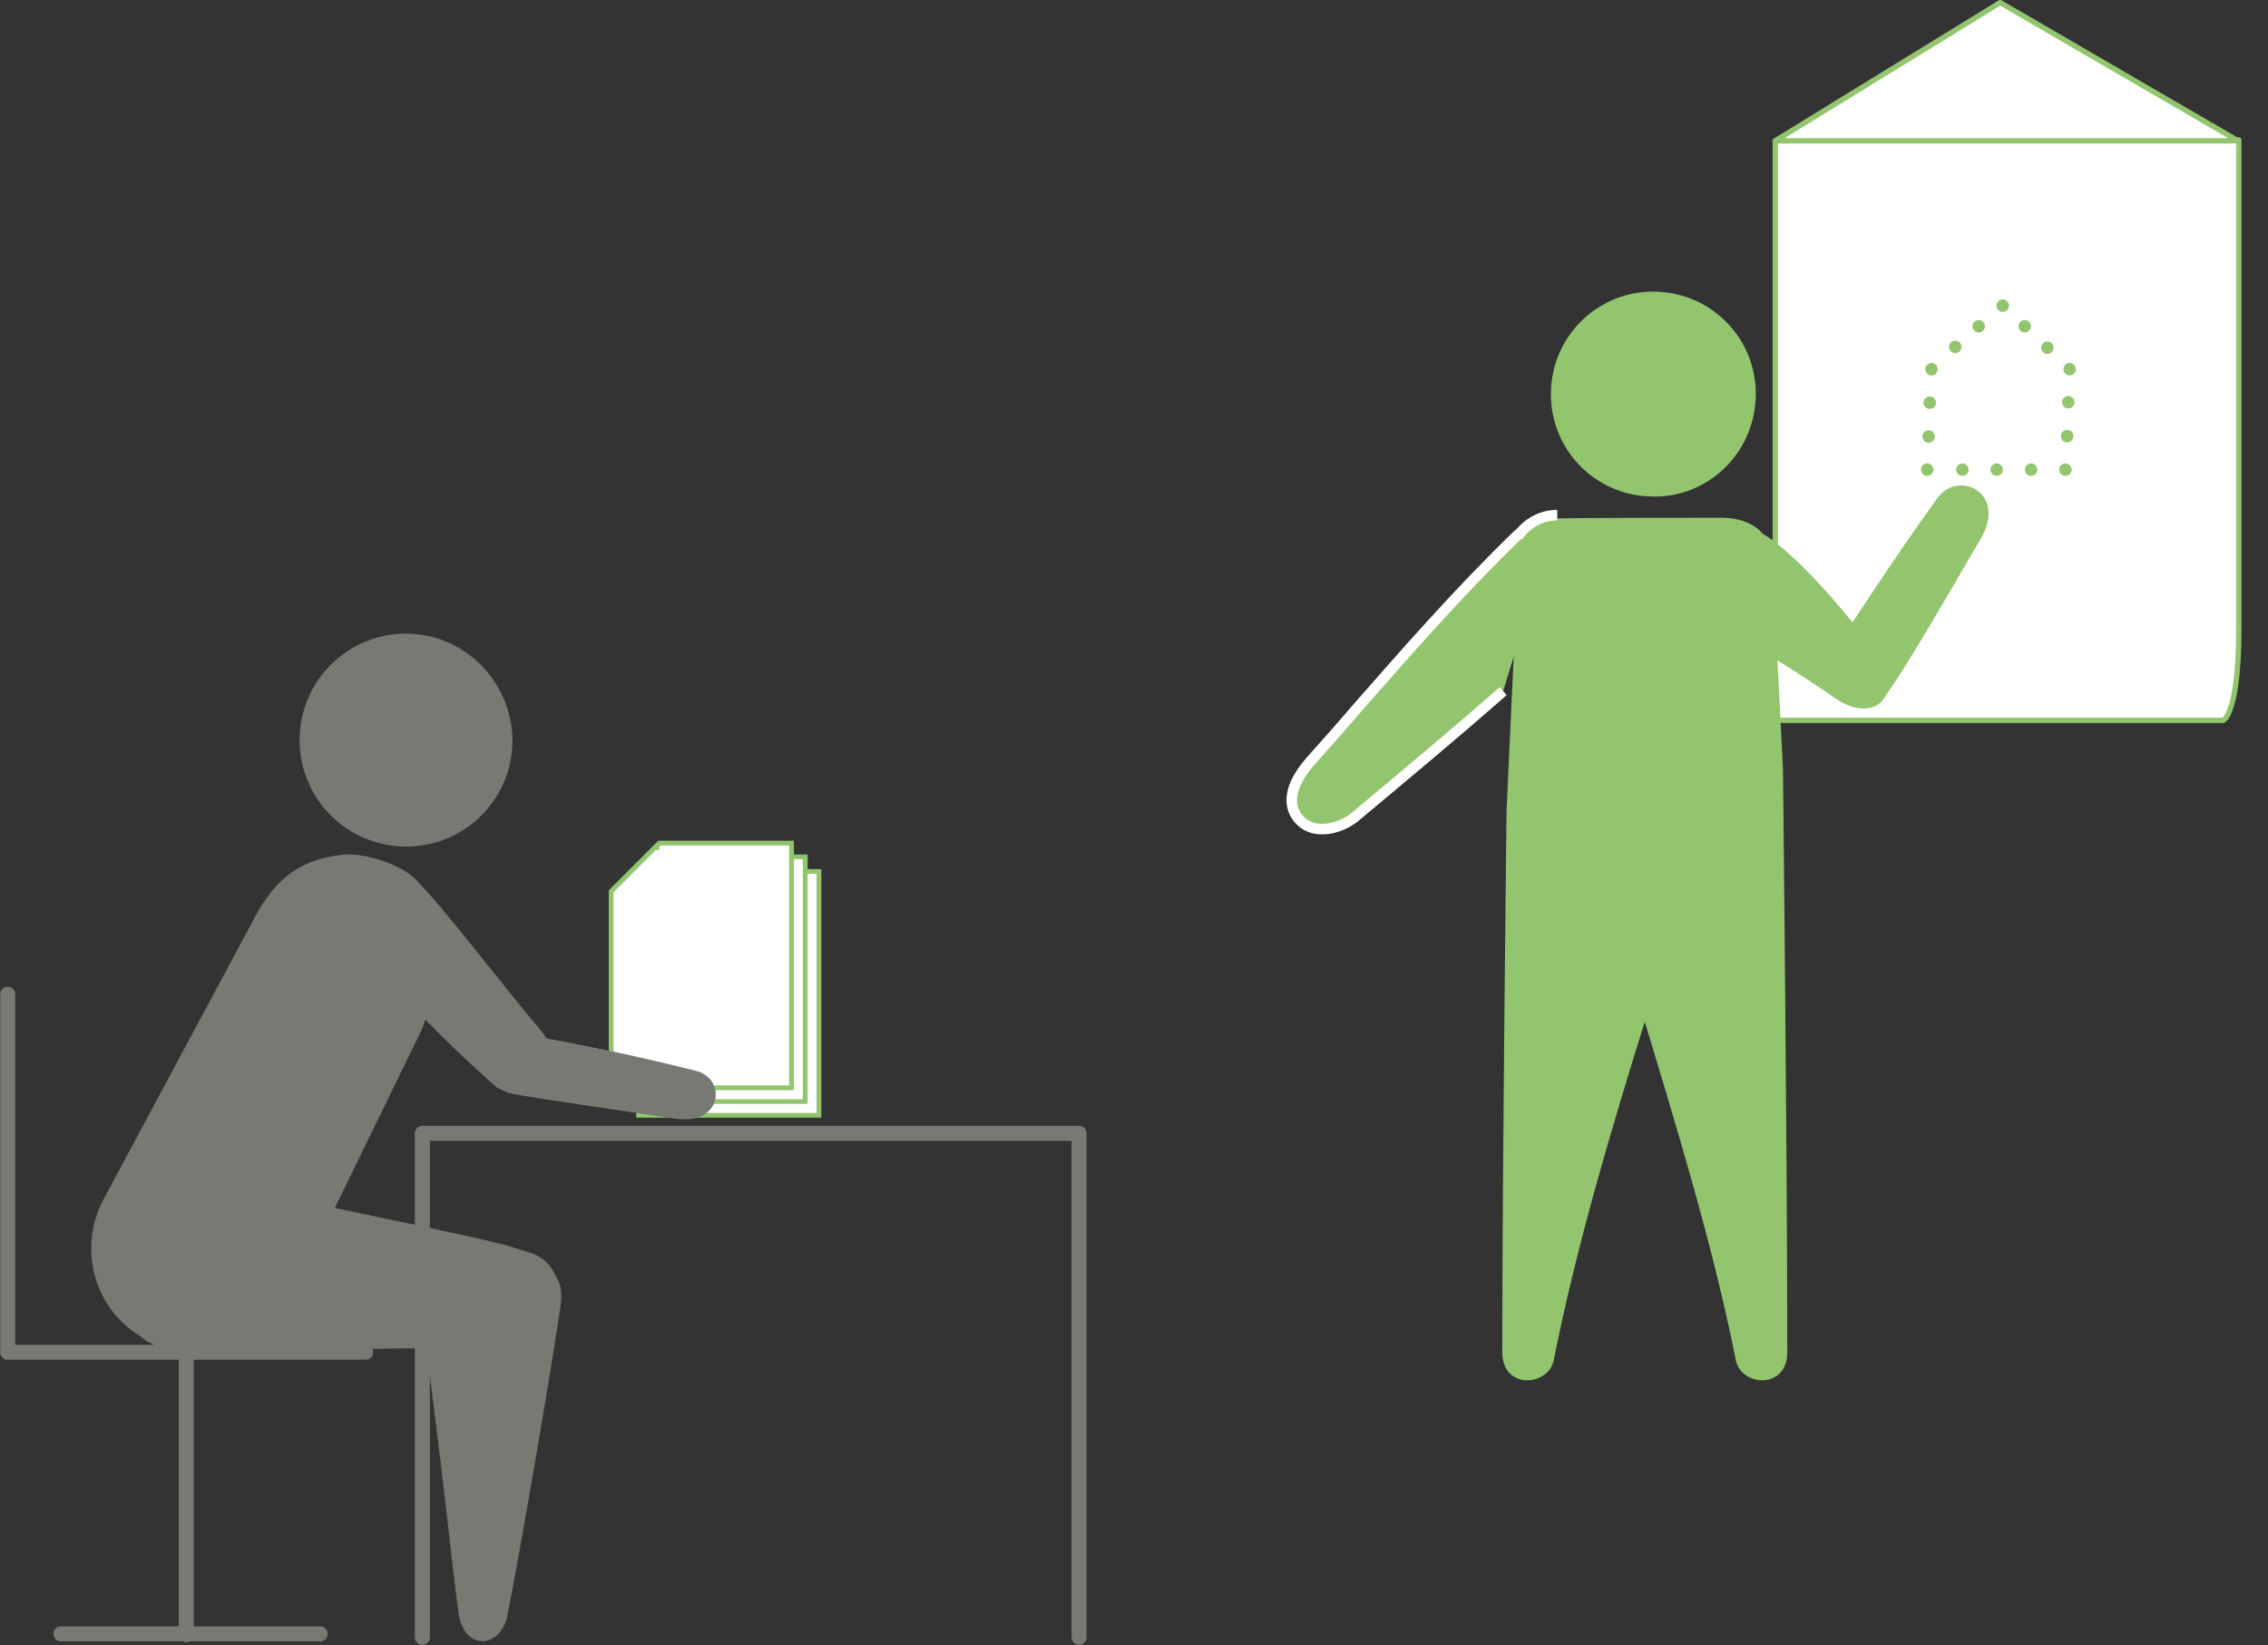 <?xml version="1.0" encoding="UTF-8"?>
<!-- Generator: Adobe Illustrator 24.2.2, SVG Export Plug-In . SVG Version: 6.00 Build 0)  -->
<svg xmlns="http://www.w3.org/2000/svg" xmlns:xlink="http://www.w3.org/1999/xlink" version="1.1" id="Ebene_1" x="0px" y="0px" width="264.2px" height="191.6px" viewBox="0 0 264.2 191.6" style="enable-background:new 0 0 264.2 191.6;" xml:space="preserve">
<rect x="0" y="0" width="264.2" height="191.6" fill="#333333" stroke="none"/>
<style type="text/css">
	.st0{fill:#FFFFFF;}
	.st1{fill:none;stroke:#92C56E;stroke-width:0.62;stroke-linejoin:round;}
	.st2{fill:none;stroke:#92C56E;stroke-width:1.45;stroke-linecap:round;stroke-linejoin:round;stroke-dasharray:0,3.95;}
	.st3{fill:none;stroke:#92C56E;stroke-width:1.45;stroke-linecap:round;stroke-linejoin:round;stroke-dasharray:0,3.64;}
	.st4{fill:none;stroke:#92C56E;stroke-width:1.45;stroke-linecap:round;stroke-linejoin:round;stroke-dasharray:0,4;}
	.st5{fill:none;stroke:#92C56E;stroke-width:1.45;stroke-linecap:round;stroke-linejoin:round;}
	.st6{fill:#92C56E;}
	.st7{fill:#1D1D1B;}
	.st8{fill:none;stroke:#92C56E;stroke-width:0.56;}
	.st9{fill:none;stroke:#777973;stroke-width:1.75;stroke-linecap:round;stroke-linejoin:round;}
	.st10{fill:#777973;}
	.st11{fill:none;stroke:#FFFFFF;stroke-width:1.23;stroke-miterlimit:10;}
</style>
<path class="st0" d="M206.8,16.4v57.4c0,7-1.8,10.1-1.8,10.1H259c0,0,1.8-0.8,1.8-10.6v-57L206.8,16.4z"></path>
<path class="st1" d="M206.8,16.4v57.4c0,7.1-1.8,10.1-1.8,10.1H259c0,0,1.8-0.8,1.8-10.6v-57L206.8,16.4z"></path>
<polygon class="st0" points="224.5,54.7 224.9,42.9 233.3,35.6 241.1,42.9 240.6,54.7 "></polygon>
<line class="st2" x1="240.8" y1="50.8" x2="241" y2="44.9"></line>
<line class="st3" x1="238.5" y1="40.5" x2="234.6" y2="36.8"></line>
<line class="st3" x1="230.5" y1="38" x2="226.3" y2="41.7"></line>
<line class="st2" x1="224.8" y1="46.9" x2="224.6" y2="52.7"></line>
<line class="st4" x1="228.6" y1="54.7" x2="238.6" y2="54.7"></line>
<path class="st5" d="M240.6,54.7L240.6,54.7 M224.5,54.7L224.5,54.7 M225,43L225,43 M233.3,35.6L233.3,35.6 M241.1,43L241.1,43"></path>
<polygon class="st0" points="233,0.3 260.7,16.4 206.8,16.4 "></polygon>
<polygon class="st1" points="233,0.3 260.7,16.4 206.8,16.4 "></polygon>
<path class="st6" d="M206.4,64.7c-0.1-2.2-2.1-4.4-5.8-4.4c-2.1,0-18.8,0-19.2,0.1c-2.4,0-4.4,1.9-4.5,4.3  c-0.3,5.7-1.4,29.7-1.4,29.7s-0.5,41.6-0.5,63.1c0,4.4,5.4,4,6,0.9c2.6-13.1,6.7-26.9,10.6-39.4c3.8,12.6,8,26.3,10.6,39.4  c0.6,3.1,6,3.5,6-0.9c0-23.1-0.5-67.9-0.5-67.9S206.8,71.4,206.4,64.7"></path>
<path class="st6" d="M230.7,62.8c-2.6,4.4-8.9,15.5-11.4,18.7c-1.9,2.4-7-3.7-5.6-5.8c2.1-3.2,6.8-10.5,12-17.7  C228.2,54.6,233.9,57.5,230.7,62.8"></path>
<path class="st6" d="M204.5,46.8c0.5-6.6-4.4-12.3-11-12.8c-6.6-0.5-12.3,4.4-12.8,11c-0.5,6.6,4.4,12.3,11,12.8c0.1,0,0.1,0,0.2,0  C198.3,58.3,204,53.4,204.5,46.8C204.5,46.9,204.5,46.9,204.5,46.8"></path>
<path class="st6" d="M218.5,75.9c-6.9-9-13.7-15.9-17-14.7c-1.8,0.7-3.3,1.8-4.5,3.3c-1.5,1.6-1.5,4-0.1,5.6  c2.2,2.2,11.2,7.2,16.7,11.1C218.5,84.7,222.1,80.7,218.5,75.9"></path>
<polygon class="st0" points="95.4,101.5 95.4,129.9 74.4,129.9 74.4,107.1 80,101.5 "></polygon>
<polygon class="st7" points="79.3,102.2 80,102.2 80,101.5 "></polygon>
<polygon class="st8" points="95.4,101.5 95.4,129.9 74.4,129.9 74.4,107.1 80,101.5 "></polygon>
<polygon class="st0" points="93.8,99.8 93.8,128.3 72.8,128.3 72.8,105.4 78.4,99.8 "></polygon>
<polygon class="st7" points="77.7,100.5 78.4,100.5 78.4,99.8 "></polygon>
<polygon class="st8" points="93.8,99.8 93.8,128.3 72.8,128.3 72.8,105.4 78.4,99.8 "></polygon>
<polygon class="st0" points="92.2,98.2 92.2,126.7 71.2,126.7 71.2,103.8 76.8,98.2 "></polygon>
<polygon class="st6" points="76.1,99 76.8,99 76.8,98.2 "></polygon>
<polygon class="st8" points="92.2,98.2 92.2,126.7 71.2,126.7 71.2,103.8 76.8,98.2 "></polygon>
<polyline class="st9" points="49.2,190.7 49.2,132 125.7,132 125.7,190.7 "></polyline>
<path class="st9" d="M37.3,190.3H7.1 M21.7,157.6v32.8 M0.9,115.8v41.7h41.7"></path>
<path class="st10" d="M52.5,157L26,157.3c-1.2,0.1-2.5,0.1-3.8,0c-0.9,0-1.8-0.1-2.7-0.3c-1.2-0.1-2.3-0.6-3.2-1.4  c-5.4-3.3-7.2-10.2-4.3-15.8l17.7-33c2.5-4.7,5.6-6.9,10.8-7.3c2.5,0,6.4,1.3,8,3c5.7,6.7,0.4,17.9,0.4,17.9L39,140.7  c0,0,18.5,3.8,20.5,4.5s3.4,0.8,4.5,2.2c1.1,1.4,1.5,3.2,1.2,4.9C63.7,157.3,52.5,157,52.5,157"></path>
<path class="st10" d="M59.2,187.6c-0.5,4.5-5.2,4.9-5.8,0.2c-0.9-6.7-1.8-16.4-4-32.6c-0.5-3.4,17.4-13.3,15.9-3.1  C63.4,164.9,59.3,187.6,59.2,187.6"></path>
<path class="st10" d="M47.1,73.8c-6.8,0.1-12.3,5.7-12.2,12.6c0.1,6.8,5.7,12.3,12.6,12.2c6.8-0.1,12.2-5.6,12.2-12.4  C59.6,79.3,54,73.7,47.1,73.8"></path>
<path class="st10" d="M78.7,130.3c-4.6-0.7-15.9-2.3-19-2.9c-4.8-0.9,0.5-7.1,2.7-6.7c10.2,1.9,14.9,3.1,18.6,4  S84.2,131.1,78.7,130.3"></path>
<path class="st10" d="M57.8,126.6c-7.7-6.8-14-13.7-17.3-18.3c0.6-2.2,1.4-4.7,2-5.2c1.4-1.3,4.5-1.7,6-0.5  c2.2,1.8,10.6,12.9,14.5,17.4C66.4,124,62.4,129.4,57.8,126.6"></path>
<path class="st6" d="M181.4,60c-1.7,0-3.3,0.8-4.4,2.2c-0.1,0-0.2,0.1-0.3,0.2c-7,6.8-13,13.7-18.8,20.3c-1.7,2-3.4,3.9-5.1,5.8  c-3.5,3.9-2.3,6.2-1.2,7.2c1.6,1.5,4.5,0.9,6.3-0.6c5.5-4.6,11.4-9.5,17.2-14.6"></path>
<path class="st11" d="M181.4,60c-1.7,0-3.3,0.8-4.4,2.2c-0.1,0-0.2,0.1-0.3,0.2c-7,6.8-13,13.7-18.8,20.3c-1.7,2-3.4,3.9-5.1,5.8  c-3.5,3.9-2.3,6.2-1.2,7.2c1.6,1.5,4.5,0.9,6.3-0.6c5.5-4.6,11.4-9.5,17.2-14.6"></path>
</svg>
